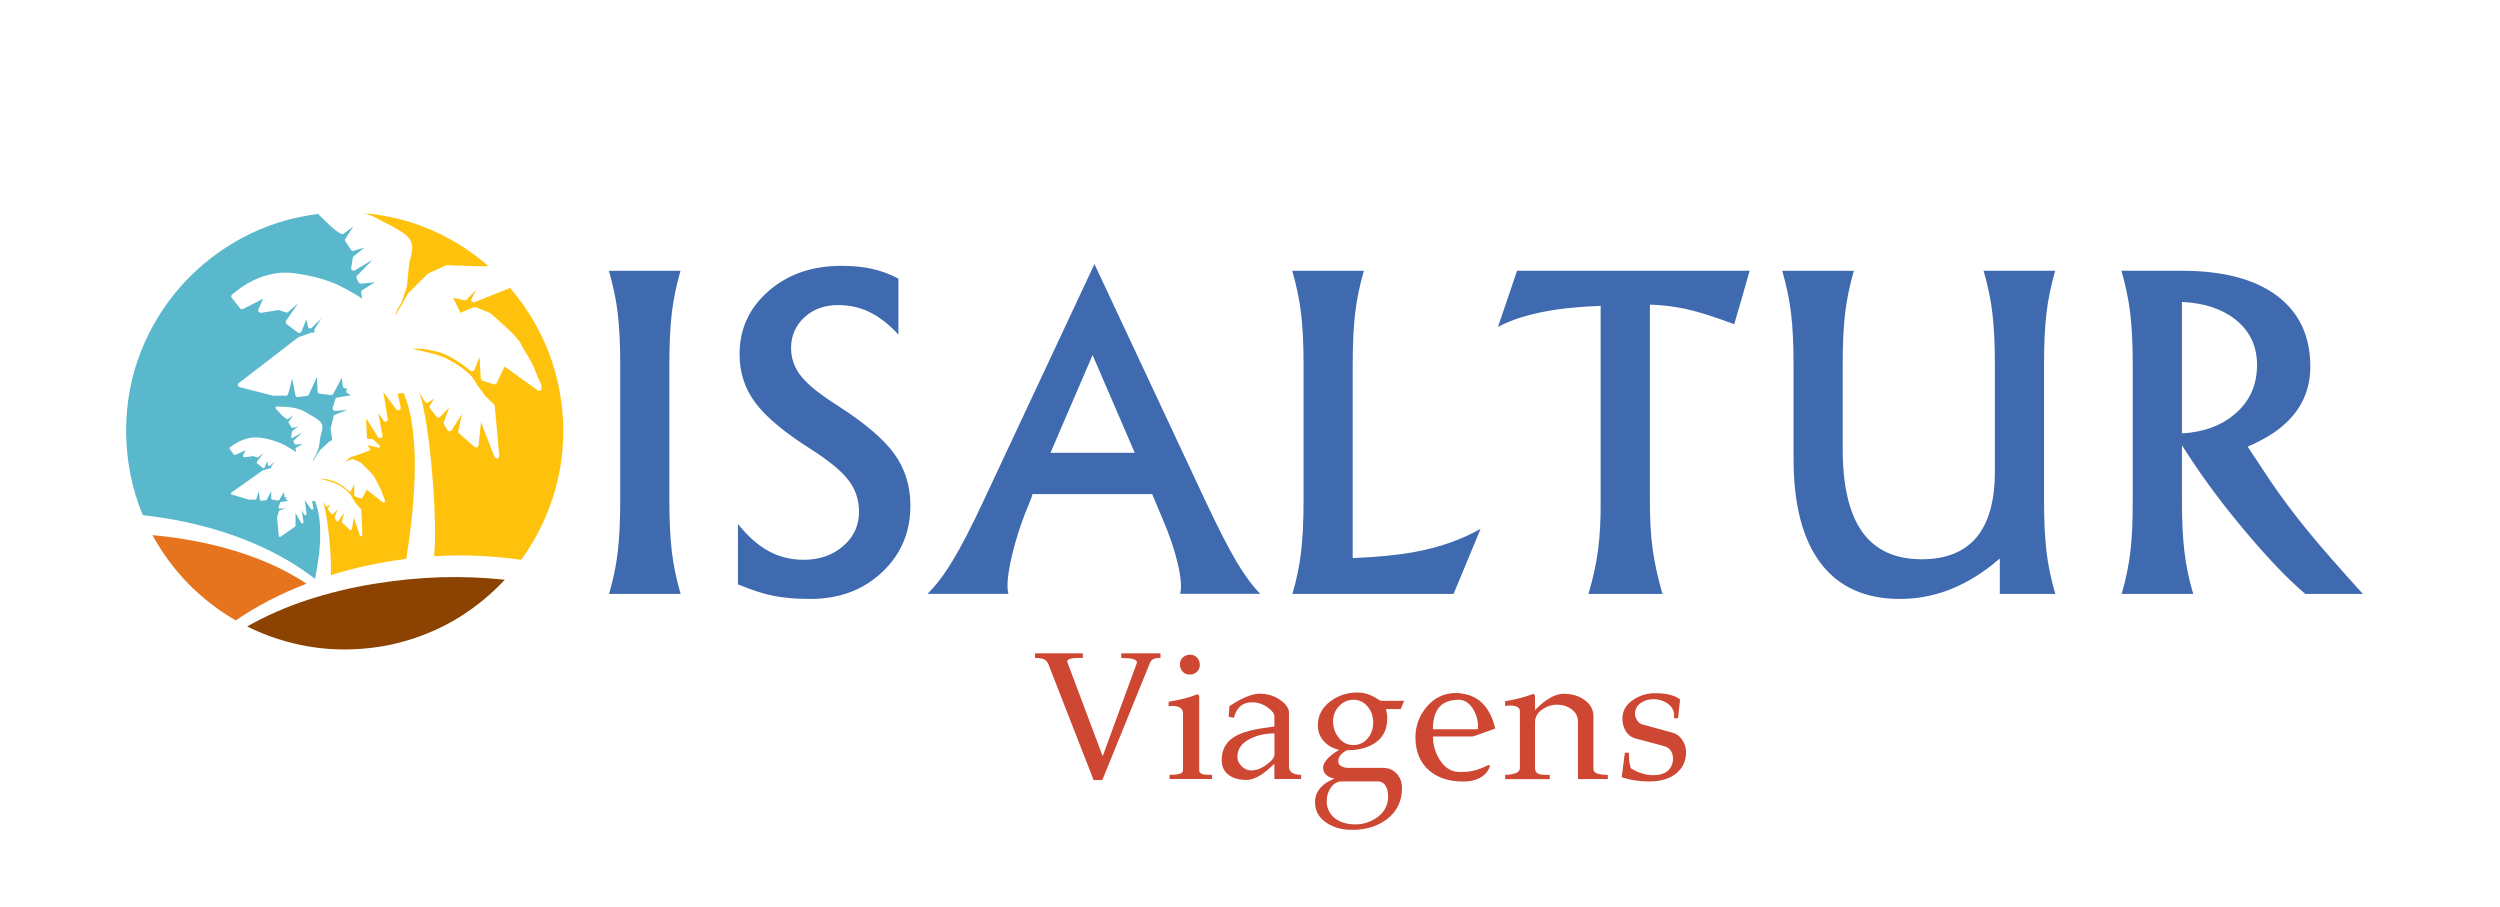 <?xml version="1.0" encoding="utf-8"?>
<!-- Generator: Adobe Illustrator 27.5.0, SVG Export Plug-In . SVG Version: 6.00 Build 0)  -->
<svg version="1.2" baseProfile="tiny" id="Camada_1"
	 xmlns="http://www.w3.org/2000/svg" xmlns:xlink="http://www.w3.org/1999/xlink" x="0px" y="0px" viewBox="0 0 325.57 118.17"
	 overflow="visible" xml:space="preserve">
<g>
	<path fill-rule="evenodd" fill="#8C4200" d="M32.19,81.58c1.92,0.96,3.95,1.7,6.07,2.21c2.14,0.52,4.36,0.79,6.64,0.79
		c2.75-0.01,5.39-0.38,7.91-1.11c2.52-0.73,4.87-1.77,7.05-3.12c2.18-1.37,4.14-2.98,5.88-4.85c-2.62-0.29-5.38-0.4-8.28-0.33
		c-2.89,0.09-5.8,0.38-8.76,0.86c-2.96,0.48-5.84,1.18-8.66,2.1C37.26,79.04,34.63,80.2,32.19,81.58"/>
	<path fill-rule="evenodd" fill="#FFC20C" d="M61.62,39.36c-0.06-0.02-0.11-0.04-0.16-0.09c-0.09-0.1-0.1-0.22-0.04-0.35l0.57-1.16
		l-1.2,1.24c-0.08,0.09-0.19,0.12-0.3,0.09L59,38.8l0.9,1.77c0.03,0.06,0.03,0.12,0.02,0.2c0.04-0.03,0.09-0.06,0.13-0.08L61.71,40
		c0.08-0.03,0.15-0.03,0.22,0c0,0,0.01,0,0.02,0l1.83,0.74c0.03,0.02,0.06,0.03,0.09,0.05l2.16,1.94c0.04,0.03,0.19,0.17,0.44,0.42
		c0.25,0.23,0.51,0.51,0.78,0.83c0.28,0.31,0.47,0.58,0.59,0.81c0.1,0.25,0.25,0.53,0.46,0.86c0.19,0.33,0.38,0.64,0.57,0.94
		l0.04,0.07c0.12,0.2,0.2,0.36,0.26,0.46c0.06,0.09,0.14,0.26,0.26,0.52c0.1,0.26,0.24,0.6,0.42,1.01c0.13,0.33,0.25,0.62,0.37,0.85
		c0.1,0.25,0.18,0.41,0.22,0.48c0.01,0.03,0.03,0.08,0.05,0.15c0.01,0.09,0.03,0.23,0.04,0.44c-0.02,0.13-0.07,0.23-0.18,0.29
		c-0.07,0.04-0.15,0.06-0.24,0.04c-0.03-0.02-0.06-0.04-0.09-0.07l-4.31-3.1l-1.03,2.16c-0.07,0.13-0.2,0.18-0.37,0.15l-1.48-0.46
		c-0.13-0.06-0.2-0.15-0.22-0.29l-0.15-2.82l-0.68,1.68c-0.04,0.1-0.12,0.17-0.22,0.2c-0.06,0-0.11-0.01-0.17-0.02
		c-0.03,0-0.07-0.01-0.11-0.04c-0.22-0.19-0.54-0.44-0.96-0.74c-0.42-0.32-0.9-0.63-1.42-0.92c-0.52-0.3-1.05-0.55-1.6-0.72
		c-0.13-0.04-0.25-0.08-0.37-0.11c-0.77-0.2-1.42-0.32-1.95-0.37c-0.53-0.03-0.96-0.04-1.31-0.02c0.12,0.03,0.25,0.07,0.41,0.11
		c0.29,0.06,0.64,0.13,1.03,0.22c0.4,0.09,0.81,0.19,1.22,0.3c0.91,0.26,1.6,0.52,2.08,0.79c0.96,0.52,1.72,1.02,2.27,1.5
		c0.57,0.47,0.92,0.86,1.07,1.16c0.09,0.18,0.24,0.41,0.46,0.72c0.21,0.31,0.42,0.6,0.64,0.87c0.2,0.29,0.36,0.5,0.48,0.63
		l1.01,0.96c0.06,0.04,0.09,0.11,0.09,0.2l0.59,6.49c0,0.18-0.08,0.29-0.24,0.33c-0.06,0.02-0.11,0.02-0.16,0
		c-0.1-0.03-0.17-0.09-0.22-0.17l-1.76-4.55L62.32,58c-0.03,0.13-0.1,0.22-0.2,0.26c-0.07,0.03-0.15,0.03-0.22,0
		c-0.04,0-0.08-0.02-0.11-0.07l-2.01-1.75c-0.09-0.09-0.12-0.19-0.11-0.3l0.5-2.25l-1.35,2.14c-0.06,0.09-0.15,0.13-0.27,0.13
		c-0.03,0.01-0.06,0.01-0.09,0c-0.07-0.03-0.14-0.08-0.19-0.15l-0.46-0.77c-0.04-0.09-0.05-0.18-0.02-0.28l0.72-1.9l-1.18,1.22
		c-0.07,0.07-0.16,0.11-0.26,0.11c-0.02-0.01-0.04-0.02-0.07-0.02c-0.06-0.02-0.11-0.05-0.15-0.11L56,53.17
		c-0.09-0.12-0.09-0.23-0.02-0.35l0.57-0.92l-0.79,0.5c-0.07,0.04-0.16,0.06-0.24,0.04c0-0.02,0-0.02,0,0
		c-0.09-0.03-0.15-0.08-0.2-0.15l-0.83-1.4c0.25,0.49,0.49,1.34,0.72,2.56c0.25,1.24,0.47,2.69,0.68,4.35
		c0.2,1.66,0.37,3.39,0.5,5.2c0.13,1.8,0.22,3.53,0.26,5.18c0.03,1.64-0.01,3.07-0.11,4.26c3.67-0.23,7.45-0.08,11.34,0.46
		c1.73-2.38,3.07-4.98,4.02-7.82c0.96-2.83,1.45-5.82,1.46-8.98c-0.03-3.57-0.65-6.93-1.86-10.1c-1.21-3.14-2.9-5.98-5.07-8.5
		l-4.63,1.85C61.76,39.38,61.69,39.38,61.62,39.36 M43.05,62.72c0.45,0.15,0.8,0.29,1.05,0.43c0.47,0.29,0.84,0.56,1.12,0.81
		c0.27,0.25,0.45,0.45,0.52,0.61c0.07,0.16,0.19,0.37,0.35,0.61c0.18,0.25,0.31,0.43,0.4,0.55l0.48,0.52
		c0.05,0.01,0.07,0.04,0.07,0.09l0.15,3.33c0,0.09-0.04,0.14-0.13,0.15c-0.03,0.02-0.05,0.02-0.09,0c-0.04-0.02-0.08-0.04-0.11-0.09
		l-0.79-2.36l-0.24,1.55c-0.02,0.06-0.06,0.1-0.11,0.11c-0.03,0.02-0.07,0.02-0.11,0c-0.02,0-0.03-0.01-0.05-0.02l-0.98-0.94
		c-0.05-0.04-0.06-0.09-0.05-0.15l0.28-1.14l-0.72,1.05c-0.04,0.06-0.09,0.09-0.15,0.09c0-0.02,0-0.02-0.02-0.02
		c-0.05-0.02-0.08-0.04-0.11-0.07l-0.22-0.41c-0.01-0.04-0.01-0.09,0-0.13l0.41-0.96l-0.63,0.61c-0.04,0.03-0.09,0.04-0.13,0.04
		c-0.01-0.01-0.03-0.02-0.04-0.02c-0.03,0-0.05-0.02-0.07-0.04l-0.41-0.59c-0.04-0.06-0.04-0.12,0-0.18l0.3-0.46l-0.41,0.24
		c-0.03,0.03-0.07,0.03-0.11,0.02c0,0-0.01,0-0.02,0c-0.03-0.02-0.05-0.05-0.09-0.09L42,65.15c0.13,0.29,0.27,0.8,0.41,1.53
		c0.13,0.73,0.25,1.57,0.37,2.54c0.12,0.98,0.2,1.96,0.26,2.95c0.06,1.01,0.08,1.92,0.04,2.73c3.09-0.97,6.37-1.68,9.83-2.12
		c0.24-1.47,0.46-3.14,0.68-5c0.21-1.88,0.35-3.81,0.41-5.79c0.07-2,0-3.93-0.22-5.81c-0.2-1.87-0.61-3.54-1.22-5l-0.77,0.09
		l0.39,1.77c0.03,0.16-0.03,0.29-0.18,0.37c-0.07,0.03-0.15,0.03-0.22,0c-0.07-0.02-0.13-0.05-0.18-0.11l-1.68-2.23l0.57,3.47
		c0.02,0.18-0.05,0.29-0.2,0.35c-0.07,0.03-0.14,0.03-0.2,0.02c-0.07-0.03-0.13-0.08-0.17-0.15l-0.66-0.99l0.55,2.91
		c0.03,0.18-0.03,0.3-0.18,0.37c-0.07,0.01-0.14,0.01-0.22,0c-0.08-0.01-0.13-0.06-0.18-0.13l-1.55-2.45l0.11,2.67
		c0.18,0.01,0.33,0.02,0.46,0.02c0.13,0.02,0.22,0.02,0.27,0.02c0,0,0.01,0,0.04,0c0.02,0.02,0.03,0.03,0.04,0.04l0.83,0.81
		c0.06,0.06,0.07,0.13,0.05,0.2c-0.05,0.06-0.1,0.08-0.18,0.07l-1.48-0.33l0.37,0.48c0.03,0.05,0.04,0.09,0.02,0.13
		c-0.01,0.06-0.05,0.09-0.11,0.11l-2.16,0.77c-0.04,0.01-0.08,0.01-0.11,0c-0.01,0-0.02-0.01-0.02-0.02l-0.87,0.66
		c0,0.01,0,0.03,0,0.04c0.03-0.02,0.05-0.03,0.07-0.04l0.88-0.31c0.03-0.01,0.06-0.01,0.09,0c0.02,0,0.02,0,0.02,0l0.91,0.42
		c0.02,0.02,0.03,0.02,0.05,0.02l1.07,1.05c0.04,0.03,0.18,0.17,0.39,0.41c0.22,0.25,0.37,0.47,0.46,0.66
		c0.06,0.13,0.13,0.28,0.22,0.44c0.09,0.18,0.18,0.34,0.26,0.5l0.02,0.02c0.06,0.12,0.1,0.2,0.13,0.24c0.06,0.1,0.16,0.36,0.31,0.78
		c0.07,0.18,0.13,0.33,0.17,0.46c0.05,0.12,0.08,0.2,0.11,0.24c0.02,0,0.02,0.1,0.02,0.3c0,0.06-0.03,0.1-0.09,0.13
		c-0.05,0.03-0.09,0.03-0.13,0.02c-0.02-0.01-0.03-0.03-0.04-0.05l-2.1-1.66l-0.57,1.07c-0.06,0.07-0.12,0.1-0.2,0.09
		c0-0.01,0-0.02,0-0.02l-0.74-0.26c-0.07-0.03-0.11-0.08-0.11-0.15l-0.02-1.42l-0.4,0.83c-0.01,0.06-0.05,0.09-0.11,0.09
		c-0.03,0.02-0.06,0.02-0.09,0c-0.02,0-0.03-0.01-0.04-0.02c-0.18-0.16-0.45-0.38-0.81-0.66c-0.36-0.26-0.75-0.48-1.16-0.66
		c-0.07-0.02-0.14-0.03-0.19-0.04c-0.38-0.13-0.71-0.21-0.98-0.24c-0.26-0.03-0.48-0.04-0.65-0.02c0.06,0.01,0.13,0.03,0.22,0.04
		C42.24,62.48,42.61,62.59,43.05,62.72 M47.64,27.83c-0.13-0.03-0.27-0.06-0.42-0.09c3.15,0.26,6.11,0.99,8.88,2.18
		c2.77,1.2,5.27,2.78,7.52,4.74c-0.48,0-0.79,0.01-0.94,0.02c-0.14,0-0.48-0.01-1-0.02c-0.53-0.02-1.11-0.03-1.75-0.06
		c-0.64-0.01-1.2-0.04-1.68-0.07c-0.05,0-0.09,0-0.13,0.02l-2.34,1.05c-0.03,0.02-0.06,0.04-0.09,0.07l-2.47,2.47
		c-0.03,0.02-0.05,0.04-0.07,0.07l-1.68,2.95l0.24-0.75l0.61-1.11c0-0.02,0-0.03,0.02-0.04l0.61-1.81c0.01-0.03,0.02-0.06,0.02-0.09
		c0-0.03,0.03-0.29,0.09-0.79c0.04-0.51,0.1-1.1,0.18-1.77c0.04-0.44,0.11-0.84,0.22-1.2c0.1-0.38,0.17-0.76,0.22-1.14
		c0.03-0.36-0.04-0.73-0.2-1.09c-0.23-0.44-0.64-0.84-1.22-1.2c-0.58-0.38-1.26-0.76-2.03-1.14c-0.41-0.22-0.82-0.43-1.25-0.65
		C48.59,28.16,48.15,27.97,47.64,27.83"/>
	<path fill-rule="evenodd" fill="#59B8CC" d="M41.04,65.24l-0.39,0.02l0.15,0.92c0.01,0.08-0.01,0.14-0.09,0.17
		c-0.04,0.02-0.08,0.02-0.11,0c-0.04,0-0.07-0.01-0.09-0.04l-0.81-1.18l0.22,1.77c0,0.09-0.04,0.15-0.11,0.18
		c-0.04,0.02-0.08,0.02-0.11,0c-0.03,0-0.06-0.02-0.09-0.07l-0.31-0.52l0.22,1.51c0.01,0.07-0.02,0.13-0.11,0.17
		c-0.03,0-0.06,0-0.09,0c-0.04-0.01-0.08-0.04-0.11-0.09l-0.72-1.27v1.66c-0.02,0.06-0.05,0.1-0.09,0.13l-1.84,1.29
		c-0.04,0.03-0.09,0.04-0.15,0.02c0,0-0.01,0-0.02,0c-0.05-0.03-0.08-0.07-0.09-0.13l-0.22-2.36c0-0.03,0-0.05,0-0.06l0.24-0.76
		c0.01-0.06,0.04-0.1,0.09-0.11l0.81-0.29l-0.77,0.04c-0.03-0.02-0.05-0.02-0.06-0.02c-0.03-0.01-0.06-0.03-0.09-0.04
		c-0.03-0.06-0.04-0.11-0.02-0.16l0.2-0.54c0.02-0.07,0.06-0.11,0.13-0.11l0.94-0.13l-0.24-0.13c-0.04-0.03-0.07-0.06-0.09-0.11
		c0-0.04,0.02-0.09,0.04-0.13l0.07-0.09h-0.15c-0.02,0-0.03,0-0.04,0c-0.06-0.03-0.09-0.08-0.11-0.15l-0.05-0.57l-0.61,1.05
		c-0.04,0.05-0.1,0.07-0.18,0.07l-0.74-0.11c0-0.01-0.01-0.02-0.02-0.02c-0.06-0.02-0.1-0.07-0.11-0.16v-0.94l-0.57,1.11
		c-0.02,0.06-0.05,0.09-0.11,0.09l-0.61,0.06c-0.03,0-0.05,0-0.06,0c-0.06-0.03-0.09-0.07-0.11-0.13l-0.18-1.11l-0.29,1
		c-0.03,0.07-0.09,0.11-0.18,0.11l-0.85-0.02c0-0.01-0.01-0.02-0.02-0.02l-2.15-0.63c-0.07-0.03-0.11-0.07-0.11-0.13
		c-0.01-0.07,0.01-0.12,0.07-0.15l4.02-2.84c0.01-0.01,0.03-0.02,0.04-0.02L35.09,61c0.03-0.02,0.06-0.02,0.09,0
		c0.02,0,0.02,0,0.02,0l0.15-0.05c-0.02,0-0.02,0-0.02-0.02c-0.05-0.06-0.05-0.12,0-0.18l0.46-0.68l-0.63,0.59
		c-0.04,0.04-0.09,0.05-0.15,0.02c-0.06-0.02-0.1-0.06-0.11-0.11l-0.09-0.5l-0.35,0.81c-0.03,0.04-0.07,0.08-0.11,0.09
		c-0.03,0-0.06,0-0.09,0c-0.01-0.01-0.03-0.03-0.04-0.04l-0.72-0.57c-0.07-0.07-0.08-0.15-0.04-0.22l0.85-1.14l-0.68,0.55
		c-0.04,0.04-0.09,0.05-0.15,0.02l-0.46-0.17l-1.2,0.15c-0.02,0-0.04-0.01-0.07-0.02c-0.03,0-0.05-0.02-0.07-0.04
		c-0.04-0.06-0.05-0.12-0.02-0.18l0.32-0.68l-1.33,0.61c-0.04,0.01-0.09,0.01-0.13,0c-0.03,0-0.05-0.02-0.07-0.04l-0.52-0.72
		c-0.06-0.07-0.05-0.15,0.02-0.22c0.16-0.15,0.45-0.34,0.85-0.57c0.39-0.25,0.87-0.44,1.44-0.59c0.58-0.16,1.21-0.18,1.88-0.07
		c0.64,0.1,1.2,0.24,1.68,0.41c0.5,0.16,0.91,0.33,1.23,0.5c0.32,0.18,0.6,0.34,0.85,0.5l0.26,0.15c0.18,0.12,0.31,0.22,0.41,0.3
		l-0.06-0.41c-0.02-0.08,0.01-0.13,0.09-0.18l0.85-0.48l-0.92,0.07c-0.03,0-0.05-0.01-0.07-0.02c-0.04-0.01-0.07-0.04-0.08-0.09
		l-0.13-0.26c-0.03-0.08-0.02-0.13,0.05-0.18l1.09-1.02L38.15,57c-0.04,0.03-0.09,0.04-0.13,0.02c-0.02,0-0.03-0.01-0.04-0.02
		c-0.06-0.04-0.08-0.09-0.07-0.15l0.13-0.67c0.02-0.04,0.04-0.08,0.07-0.09l0.72-0.55l-0.7,0.18c-0.03,0-0.05,0-0.09,0
		c-0.04-0.02-0.07-0.04-0.09-0.07l-0.35-0.59c-0.03-0.06-0.03-0.12,0-0.17l0.57-0.77l-0.66,0.44c-0.04,0.03-0.1,0.04-0.15,0.02
		c0,0-0.01,0-0.02-0.02c-0.07-0.03-0.18-0.11-0.33-0.22c-0.16-0.12-0.34-0.29-0.52-0.5c-0.1-0.12-0.2-0.23-0.3-0.33
		c-0.15-0.13-0.24-0.23-0.29-0.31c-0.03-0.06-0.04-0.11-0.02-0.15c0.03-0.06,0.07-0.1,0.13-0.11c0.06,0,0.15,0,0.29,0l0.22,0.02
		c0.35,0,0.74,0.02,1.18,0.07c0.45,0.04,0.89,0.14,1.33,0.29c0.25,0.07,0.46,0.17,0.66,0.29c0.22,0.13,0.43,0.25,0.63,0.37
		c0.38,0.21,0.71,0.41,1,0.61c0.29,0.2,0.49,0.42,0.59,0.63c0.07,0.19,0.09,0.38,0.07,0.57c-0.02,0.19-0.06,0.38-0.13,0.57
		c-0.06,0.19-0.1,0.39-0.13,0.61c-0.06,0.34-0.11,0.63-0.13,0.89c-0.03,0.25-0.05,0.38-0.07,0.39c0,0.02,0,0.03,0,0.04l-0.35,0.9
		c-0.01,0.01-0.02,0.02-0.02,0.02l-0.33,0.57l-0.13,0.38l0.92-1.46c0-0.01,0-0.03,0.02-0.04l1.31-1.2c0.02,0,0.03-0.01,0.04-0.02
		l0.29-0.11l-0.2-1.46c-0.02-0.03-0.02-0.07,0-0.11l0.37-1.53c0.03-0.12,0.1-0.19,0.2-0.22l1.57-0.63l-1.53,0.13
		c-0.04,0.01-0.09,0.01-0.13,0c-0.05-0.01-0.11-0.05-0.15-0.11c-0.06-0.09-0.08-0.18-0.07-0.29l0.33-1.09
		c0.03-0.13,0.11-0.21,0.24-0.24l1.84-0.31l-0.46-0.24c-0.09-0.04-0.15-0.11-0.18-0.2c-0.02-0.1,0-0.19,0.04-0.26l0.13-0.18h-0.31
		c-0.01,0-0.04,0-0.07-0.02c-0.13-0.03-0.21-0.12-0.24-0.26l-0.13-1.11l-1.13,2.1c-0.06,0.11-0.16,0.16-0.31,0.15l-1.46-0.18
		c-0.02,0-0.03,0-0.04,0c-0.13-0.06-0.2-0.16-0.22-0.31l-0.09-1.84l-1.03,2.23c-0.04,0.1-0.12,0.17-0.24,0.2l-1.18,0.15
		c-0.05,0.02-0.09,0.02-0.13,0c-0.12-0.04-0.19-0.12-0.22-0.24l-0.41-2.16l-0.53,1.99c-0.04,0.14-0.14,0.22-0.3,0.24h-1.66
		c-0.03,0-0.05-0.01-0.07-0.02l-4.28-1.09c-0.12-0.03-0.19-0.11-0.22-0.24c-0.03-0.11,0-0.22,0.11-0.3l7.69-5.92
		c0.01-0.01,0.04-0.03,0.06-0.04l1.66-0.59c0.06-0.03,0.12-0.04,0.2-0.02c0,0.02,0.02,0.02,0.04,0.02l0.26-0.09
		c0,0-0.01-0.01-0.02-0.02c-0.09-0.12-0.1-0.24-0.02-0.37l0.85-1.38l-1.2,1.2c-0.09,0.09-0.19,0.12-0.31,0.09
		c-0.11-0.03-0.19-0.11-0.22-0.24l-0.21-0.94l-0.61,1.57c-0.04,0.1-0.12,0.17-0.22,0.2c-0.06,0.01-0.12,0.01-0.18,0
		c-0.03-0.02-0.06-0.03-0.09-0.05l-1.46-1.09c-0.14-0.13-0.17-0.28-0.07-0.44l1.57-2.27l-1.29,1.11c-0.09,0.09-0.19,0.12-0.31,0.09
		c0-0.02,0-0.02,0-0.02l-0.94-0.31L34,40.74c-0.04,0-0.09,0-0.13-0.02c-0.08-0.01-0.13-0.05-0.18-0.11c-0.07-0.1-0.09-0.2-0.04-0.31
		l0.61-1.4l-2.6,1.34c-0.07,0.03-0.15,0.03-0.22,0.02c-0.07-0.01-0.13-0.05-0.18-0.11L30.2,38.8c-0.12-0.15-0.11-0.29,0.02-0.44
		c0.24-0.2,0.6-0.49,1.09-0.85c0.48-0.35,1.08-0.7,1.79-1.05c0.71-0.34,1.51-0.6,2.4-0.79c0.89-0.19,1.84-0.22,2.84-0.09
		c1.24,0.18,2.36,0.4,3.34,0.68c0.96,0.28,1.77,0.58,2.43,0.9c0.66,0.32,1.24,0.63,1.75,0.94l0.48,0.26
		c0.36,0.22,0.65,0.4,0.85,0.54l-0.16-0.78c-0.03-0.13,0.02-0.24,0.13-0.33l1.66-1.03l-1.81,0.18c-0.04,0.02-0.08,0.02-0.11,0
		c-0.08-0.03-0.15-0.08-0.19-0.15l-0.26-0.52c-0.07-0.15-0.06-0.27,0.04-0.37l2.07-2.1l-2.36,1.42c-0.07,0.05-0.15,0.05-0.24,0.02
		c-0.03,0-0.05-0.02-0.09-0.04c-0.12-0.07-0.16-0.18-0.13-0.31l0.2-1.31c0.02-0.09,0.05-0.16,0.11-0.2l1.4-1.14l-1.4,0.42
		c-0.06,0.02-0.12,0.02-0.18,0c-0.07-0.03-0.13-0.07-0.17-0.13l-0.72-1.09c-0.08-0.12-0.08-0.23,0-0.35l1.03-1.6l-1.25,0.94
		c-0.09,0.06-0.18,0.07-0.26,0.04c-0.03,0-0.05-0.01-0.07-0.02c-0.14-0.06-0.37-0.2-0.68-0.42c-0.3-0.22-0.65-0.52-1.05-0.91
		c-0.23-0.23-0.45-0.45-0.63-0.63c-0.29-0.27-0.5-0.46-0.61-0.59c0-0.02,0-0.03,0-0.04c-3.54,0.44-6.82,1.46-9.85,3.08
		c-3.03,1.62-5.68,3.69-7.96,6.23c-2.27,2.54-4.04,5.41-5.31,8.63c-1.27,3.22-1.91,6.66-1.92,10.32c0.03,3.92,0.76,7.58,2.18,10.97
		c3.06,0.34,5.96,0.89,8.69,1.66c2.75,0.77,5.29,1.73,7.61,2.86c2.3,1.12,4.34,2.38,6.12,3.78c0.21-0.99,0.38-2.07,0.53-3.23
		c0.13-1.18,0.17-2.36,0.13-3.54C41.63,67.41,41.41,66.29,41.04,65.24"/>
	<path fill-rule="evenodd" fill="#E6731E" d="M19.86,69.69c1.27,2.33,2.82,4.44,4.66,6.32c1.83,1.86,3.89,3.46,6.18,4.79
		c2.68-1.85,5.75-3.45,9.22-4.79c-1.86-1.22-3.88-2.27-6.03-3.12c-2.17-0.86-4.44-1.55-6.82-2.08
		C24.72,70.28,22.31,69.91,19.86,69.69"/>
	<path fill="#3F6AB0" d="M80.45,71.87c-0.21,1.79-0.59,3.62-1.13,5.48h4.67h4.65c-0.56-1.9-0.94-3.74-1.15-5.53
		c-0.21-1.79-0.32-4.01-0.32-6.66v-17.7c0-2.69,0.11-4.92,0.32-6.7c0.21-1.78,0.59-3.61,1.13-5.49h-4.67h-4.65
		c0.55,1.92,0.94,3.77,1.15,5.56c0.21,1.79,0.32,4,0.32,6.63v17.7C80.77,67.86,80.66,70.1,80.45,71.87L80.45,71.87L80.45,71.87z
		 M116.98,36.28c-1.06-0.57-2.18-0.99-3.37-1.26s-2.54-0.4-4.07-0.4c-3.79,0-6.95,1.1-9.46,3.29c-2.51,2.19-3.77,4.94-3.77,8.23
		c0,2.38,0.69,4.49,2.08,6.34c1.38,1.84,3.77,3.84,7.17,5.99c2.36,1.5,4,2.85,4.91,4.03c0.93,1.2,1.4,2.58,1.4,4.14
		c0,1.79-0.69,3.28-2.06,4.47c-1.37,1.19-3.09,1.79-5.17,1.79c-1.65,0-3.16-0.38-4.54-1.13c-1.38-0.75-2.71-1.93-4-3.54v7.87
		c1.77,0.73,3.32,1.24,4.65,1.5s2.92,0.4,4.78,0.4c3.74,0,6.85-1.15,9.32-3.46c2.47-2.31,3.71-5.21,3.71-8.7
		c0-2.58-0.71-4.83-2.12-6.77c-1.41-1.93-3.86-4.01-7.33-6.23c-2.29-1.45-3.88-2.72-4.75-3.81c-0.9-1.11-1.34-2.35-1.34-3.71
		c0-1.59,0.58-2.92,1.73-3.99c1.15-1.06,2.61-1.6,4.36-1.6c1.5,0,2.88,0.3,4.13,0.91c1.25,0.61,2.5,1.58,3.76,2.93V36.28
		L116.98,36.28z M124.11,72.94c-1.07,1.79-2.18,3.26-3.33,4.4h5.28h5.26c-0.25-0.97-0.09-2.65,0.48-5.05
		c0.57-2.4,1.4-4.84,2.47-7.33l0.2-0.62h15.57l1.37,3.25c0.9,2.09,1.55,4.03,1.97,5.81c0.42,1.78,0.52,3.09,0.31,3.93h5.22h5.22
		c-1.02-1.02-2.06-2.43-3.12-4.22c-1.06-1.79-2.42-4.45-4.08-7.98l-14.39-30.72h-0.02l-14.39,30.72
		C126.53,68.56,125.19,71.15,124.11,72.94L124.11,72.94L124.11,72.94z M142.27,46.27h0.03l5.48,12.7h-10.98L142.27,46.27
		L142.27,46.27z M176.16,77.35h13.13l1.77-4.24l1.75-4.24c-2.52,1.43-5.42,2.44-8.67,3.03c-2.15,0.39-4.81,0.65-7.98,0.78V47.46
		c0-2.69,0.11-4.92,0.32-6.7c0.21-1.78,0.59-3.61,1.13-5.49h-4.67h-4.65c0.55,1.92,0.94,3.77,1.15,5.56c0.21,1.79,0.32,4,0.32,6.63
		v17.7c0,2.69-0.11,4.92-0.32,6.71c-0.21,1.79-0.59,3.62-1.13,5.48H176.16L176.16,77.35z M208.12,71.58
		c-0.23,1.79-0.65,3.71-1.26,5.77h4.83h4.81c-0.61-2.11-1.03-4.06-1.28-5.85s-0.36-3.9-0.36-6.33V39.67
		c1.59,0.05,3.15,0.24,4.67,0.56c1.74,0.39,3.84,1.06,6.31,1.99l1.02-3.48l0.99-3.48h-16.19h-14.1l-1.24,3.67l-1.24,3.64
		c2-1.06,4.56-1.81,7.65-2.26c1.59-0.23,3.5-0.39,5.72-0.48v25.33C208.47,67.65,208.35,69.79,208.12,71.58L208.12,71.58
		L208.12,71.58z M240.29,40.77c0.21-1.79,0.59-3.62,1.13-5.5h-4.67h-4.65c0.55,1.91,0.94,3.77,1.15,5.56s0.32,4,0.32,6.63v12.26
		c0,5.98,1.18,10.52,3.53,13.62c2.35,3.1,5.8,4.66,10.33,4.66c4.21,0,8.17-1.45,11.9-4.36l1.1-0.91v4.62h3.63h3.6
		c-0.56-1.9-0.94-3.74-1.15-5.53c-0.21-1.79-0.32-4.01-0.32-6.66v-17.7c0-2.67,0.11-4.9,0.32-6.69c0.21-1.79,0.59-3.63,1.13-5.51
		h-4.67h-4.65c0.55,1.91,0.94,3.77,1.15,5.56s0.32,4,0.32,6.63v13.9c0,3.83-0.79,6.7-2.38,8.61s-3.97,2.87-7.16,2.87
		c-3.47,0-6.06-1.2-7.76-3.6c-1.7-2.4-2.54-6.06-2.52-10.98V47.45C239.97,44.76,240.08,42.54,240.29,40.77L240.29,40.77
		L240.29,40.77z M277.43,71.87c-0.21,1.79-0.59,3.62-1.13,5.48h4.67h4.65c-0.56-1.9-0.94-3.74-1.15-5.53
		c-0.21-1.79-0.32-4.01-0.32-6.66v-7.17l1.1,1.69c2.04,3.12,4.5,6.38,7.39,9.8c2.89,3.42,5.42,6.04,7.58,7.87h7.5
		c-3.03-3.33-5.42-6.06-7.17-8.2c-1.75-2.14-3.36-4.27-4.81-6.41l-3.03-4.57c1.2-0.52,2.31-1.11,3.33-1.77
		c3.22-2.18,4.83-5.07,4.83-8.65c0-3.99-1.45-7.07-4.35-9.24c-2.9-2.17-7.04-3.25-12.41-3.25h-3.17h-4.67
		c0.55,1.92,0.94,3.77,1.15,5.56c0.21,1.79,0.32,4,0.32,6.63v17.7C277.75,67.84,277.65,70.08,277.43,71.87L277.43,71.87
		L277.43,71.87z M284.15,39.32c2.85,0.13,5.16,0.88,6.93,2.26c1.9,1.5,2.85,3.48,2.85,5.94c0,2.69-1,4.85-3.01,6.5
		c-1.74,1.45-3.99,2.26-6.77,2.42V39.32L284.15,39.32z"/>
	<path fill="#CD4733" d="M146.02,85.09v0.6c0.51,0.02,0.88,0.03,1.11,0.05c0.7,0.1,1.01,0.31,0.91,0.62l-4.44,12.12l-4.61-12.27
		c-0.06-0.18,0.06-0.31,0.36-0.4c0.3-0.09,0.66-0.13,1.08-0.13c0.06,0,0.16,0,0.29,0c0.13,0,0.22,0.01,0.29,0.02v-0.62h-6.22v0.6
		c0.4,0,0.73,0.04,1,0.11c0.26,0.07,0.49,0.26,0.68,0.56l5.95,15.24h1.13l6.24-15.34c0.1-0.22,0.28-0.38,0.54-0.47
		c0.26-0.09,0.53-0.12,0.8-0.08v-0.62H146.02L146.02,85.09z M154.04,85.62c-0.26,0.24-0.38,0.54-0.38,0.89
		c0,0.38,0.12,0.7,0.36,0.96c0.24,0.26,0.54,0.38,0.91,0.38c0.37,0,0.68-0.12,0.94-0.36c0.26-0.24,0.38-0.54,0.38-0.89
		c0-0.38-0.12-0.7-0.36-0.96c-0.24-0.26-0.54-0.38-0.89-0.38C154.61,85.26,154.29,85.38,154.04,85.62L154.04,85.62z M156.77,100.86
		c-0.4-0.08-0.6-0.26-0.6-0.55v-9.67l-0.19-0.24c-0.61,0.24-1.23,0.44-1.87,0.6c-0.64,0.16-1.28,0.29-1.92,0.38v0.6
		c0.22-0.03,0.39-0.05,0.5-0.05c0.42,0,0.75,0.08,1,0.24c0.25,0.16,0.37,0.42,0.37,0.79v7.32c0,0.26-0.15,0.42-0.46,0.5
		c-0.3,0.08-0.65,0.12-1.03,0.12c-0.06,0-0.15,0-0.26,0v0.55h5.54v-0.55C157.29,100.9,156.93,100.89,156.77,100.86L156.77,100.86
		L156.77,100.86z M168.15,100.54c-0.19-0.18-0.29-0.43-0.29-0.77v-6.94c0-0.59-0.39-1.16-1.16-1.69c-0.78-0.54-1.66-0.8-2.65-0.8
		c-0.7,0-1.58,0.27-2.62,0.82c-0.34,0.18-0.78,0.44-1.32,0.79l-0.1,1.39l0.67,0.14c0.18-0.64,0.43-1.12,0.77-1.44
		c0.4-0.38,0.94-0.58,1.63-0.58c0.72,0,1.4,0.23,2.04,0.7c0.56,0.4,0.84,0.78,0.84,1.13v1.32c-1.46,0.19-2.5,0.37-3.14,0.53
		c-1.15,0.29-2.02,0.7-2.62,1.22c-0.74,0.66-1.1,1.53-1.1,2.62c0,0.88,0.33,1.54,0.98,1.99c0.58,0.4,1.31,0.6,2.21,0.6
		c0.62,0,1.29-0.23,1.99-0.7c0.43-0.29,0.99-0.75,1.68-1.39v1.97h3.48v-0.55C168.84,100.9,168.41,100.78,168.15,100.54
		L168.15,100.54L168.15,100.54z M164.33,99.97c-0.45,0.24-0.91,0.36-1.39,0.36c-0.46,0-0.88-0.18-1.25-0.55
		c-0.37-0.37-0.55-0.78-0.55-1.22c0-1.01,0.55-1.79,1.66-2.35c0.91-0.46,1.97-0.7,3.17-0.7v2.76c0,0.14-0.04,0.27-0.11,0.38
		c-0.07,0.11-0.14,0.22-0.2,0.31C165.22,99.39,164.78,99.73,164.33,99.97L164.33,99.97z M178.37,90.49
		c-0.51-0.21-1.03-0.31-1.56-0.31c-1.34,0-2.52,0.38-3.53,1.13c-1.1,0.82-1.66,1.86-1.66,3.14c0,0.8,0.26,1.49,0.77,2.06
		c0.51,0.58,1.18,0.96,2.02,1.15c-0.53,0.27-1,0.62-1.43,1.04c-0.42,0.42-0.65,0.82-0.68,1.2c0,0.81,0.5,1.3,1.49,1.48
		c-0.58,0.26-1,0.49-1.27,0.7c-0.85,0.64-1.27,1.44-1.27,2.38c0,1.14,0.51,2.05,1.54,2.72c0.9,0.59,2,0.89,3.31,0.89
		c1.78,0,3.27-0.46,4.49-1.37c1.33-1.01,1.99-2.37,1.99-4.07c0-0.74-0.23-1.36-0.68-1.87c-0.46-0.51-1.06-0.76-1.81-0.76h-4.49
		c-0.37,0-0.68-0.08-0.94-0.23c-0.26-0.15-0.38-0.37-0.38-0.65c0-0.3,0.11-0.58,0.34-0.83c0.22-0.25,0.49-0.45,0.79-0.59
		c1.49,0,2.7-0.31,3.62-0.92c1.09-0.71,1.63-1.79,1.63-3.25c0-0.19-0.02-0.4-0.05-0.62c-0.03-0.22-0.08-0.41-0.14-0.57h1.94
		l0.46-1.08h-3.1C179.24,90.91,178.77,90.65,178.37,90.49L178.37,90.49L178.37,90.49z M174.27,95.98c-0.45-0.61-0.67-1.3-0.67-2.06
		c0-0.75,0.26-1.4,0.78-1.96c0.52-0.55,1.14-0.83,1.86-0.83c0.8,0,1.45,0.33,1.94,0.98c0.43,0.56,0.65,1.21,0.65,1.94
		c0,0.85-0.24,1.56-0.73,2.12c-0.49,0.57-1.09,0.85-1.81,0.85C175.45,97.04,174.78,96.69,174.27,95.98L174.27,95.98L174.27,95.98z
		 M172.78,104.32c0-0.69,0.19-1.29,0.56-1.8c0.38-0.51,0.86-0.76,1.45-0.76h4.63c0.46,0,0.82,0.21,1.06,0.63
		c0.19,0.34,0.29,0.79,0.29,1.35c0,0.24-0.02,0.47-0.07,0.7c-0.19,0.88-0.7,1.59-1.52,2.12c-0.82,0.53-1.71,0.8-2.67,0.8
		c-0.98,0-1.8-0.22-2.46-0.65c-0.74-0.48-1.16-1.19-1.28-2.12C172.78,104.52,172.78,104.44,172.78,104.32L172.78,104.32
		L172.78,104.32z M189.92,90.26c-0.13-0.01-0.23-0.01-0.31-0.01c-1.52,0-2.78,0.59-3.78,1.76c-1,1.17-1.5,2.5-1.5,3.99
		c0,1.92,0.63,3.4,1.9,4.43c1.1,0.9,2.54,1.35,4.32,1.35c0.83,0,1.54-0.15,2.14-0.46c0.67-0.36,1.12-0.87,1.34-1.53l-0.14-0.19
		c-0.67,0.33-1.26,0.57-1.78,0.71c-0.51,0.15-1.08,0.22-1.7,0.22c-0.11,0-0.22,0-0.31,0c-0.11,0-0.22-0.01-0.34-0.02
		c-0.93-0.08-1.7-0.64-2.33-1.66c-0.54-0.9-0.82-1.88-0.82-2.94h5.21l2.9-1.03c-0.29-1.28-0.78-2.3-1.46-3.07
		c-0.75-0.85-1.72-1.34-2.9-1.49C190.19,90.28,190.05,90.27,189.92,90.26L189.92,90.26z M187.26,92.31
		c0.55-0.78,1.45-1.18,2.71-1.18c0.74,0,1.36,0.4,1.86,1.2c0.44,0.7,0.65,1.48,0.65,2.33c0,0.06-0.01,0.17-0.02,0.31h-5.86
		C186.61,93.82,186.82,92.94,187.26,92.31L187.26,92.31L187.26,92.31z M207.95,100.71c-0.3-0.13-0.44-0.31-0.44-0.55V93.3
		c0-0.91-0.42-1.65-1.25-2.21c-0.74-0.5-1.62-0.74-2.65-0.74c-0.75,0-1.6,0.35-2.53,1.06c-0.31,0.22-0.7,0.58-1.18,1.06v-1.87
		l-0.19-0.25c-1.19,0.45-2.43,0.77-3.7,0.96v0.64c0.22-0.05,0.45-0.07,0.7-0.07c0.34,0,0.63,0.06,0.87,0.18
		c0.23,0.12,0.35,0.3,0.35,0.54v7.44c0,0.37-0.32,0.62-0.96,0.77c-0.21,0.05-0.53,0.08-0.96,0.1v0.55h5.81v-0.55
		c-0.1,0-0.23,0-0.41,0c-0.5,0-0.84-0.04-1.03-0.12c-0.32-0.13-0.48-0.39-0.48-0.79v-5.9c0-0.69,0.3-1.25,0.9-1.68
		c0.6-0.43,1.27-0.65,1.99-0.65c0.71,0,1.33,0.2,1.88,0.61c0.55,0.41,0.82,0.93,0.82,1.57v7.51h3.89v-0.55
		C208.73,100.9,208.25,100.84,207.95,100.71L207.95,100.71z M218.09,90.68c-0.66-0.27-1.5-0.41-2.52-0.41
		c-1.09,0-2.08,0.31-2.96,0.92c-0.89,0.62-1.33,1.42-1.33,2.41c0,0.58,0.14,1.11,0.43,1.6c0.29,0.49,0.7,0.8,1.22,0.95l3.69,0.99
		c0.43,0.11,0.75,0.31,0.95,0.6c0.2,0.29,0.3,0.63,0.3,1.03c0,0.67-0.22,1.2-0.66,1.59c-0.44,0.39-1.08,0.59-1.91,0.59
		c-0.98,0-1.95-0.3-2.93-0.91c-0.03-0.16-0.09-0.41-0.17-0.74c-0.05-0.3-0.07-0.73-0.07-1.27h-0.53l-0.41,3.19
		c1.14,0.37,2.31,0.55,3.53,0.55c1.54,0,2.73-0.35,3.58-1.06c0.85-0.7,1.27-1.62,1.27-2.74c0-0.58-0.16-1.11-0.49-1.61
		c-0.33-0.5-0.77-0.82-1.33-0.96l-3.94-1.08c-0.22-0.06-0.43-0.24-0.61-0.52c-0.18-0.28-0.28-0.56-0.28-0.85
		c0-0.58,0.24-1.04,0.72-1.38c0.48-0.34,1.03-0.52,1.66-0.52c0.72,0,1.35,0.2,1.9,0.59c0.54,0.39,0.82,0.91,0.82,1.55
		c0,0.14-0.01,0.26-0.02,0.34h0.53l0.26-2.45C218.53,90.9,218.3,90.76,218.09,90.68L218.09,90.68L218.09,90.68z"/>
</g>
</svg>
